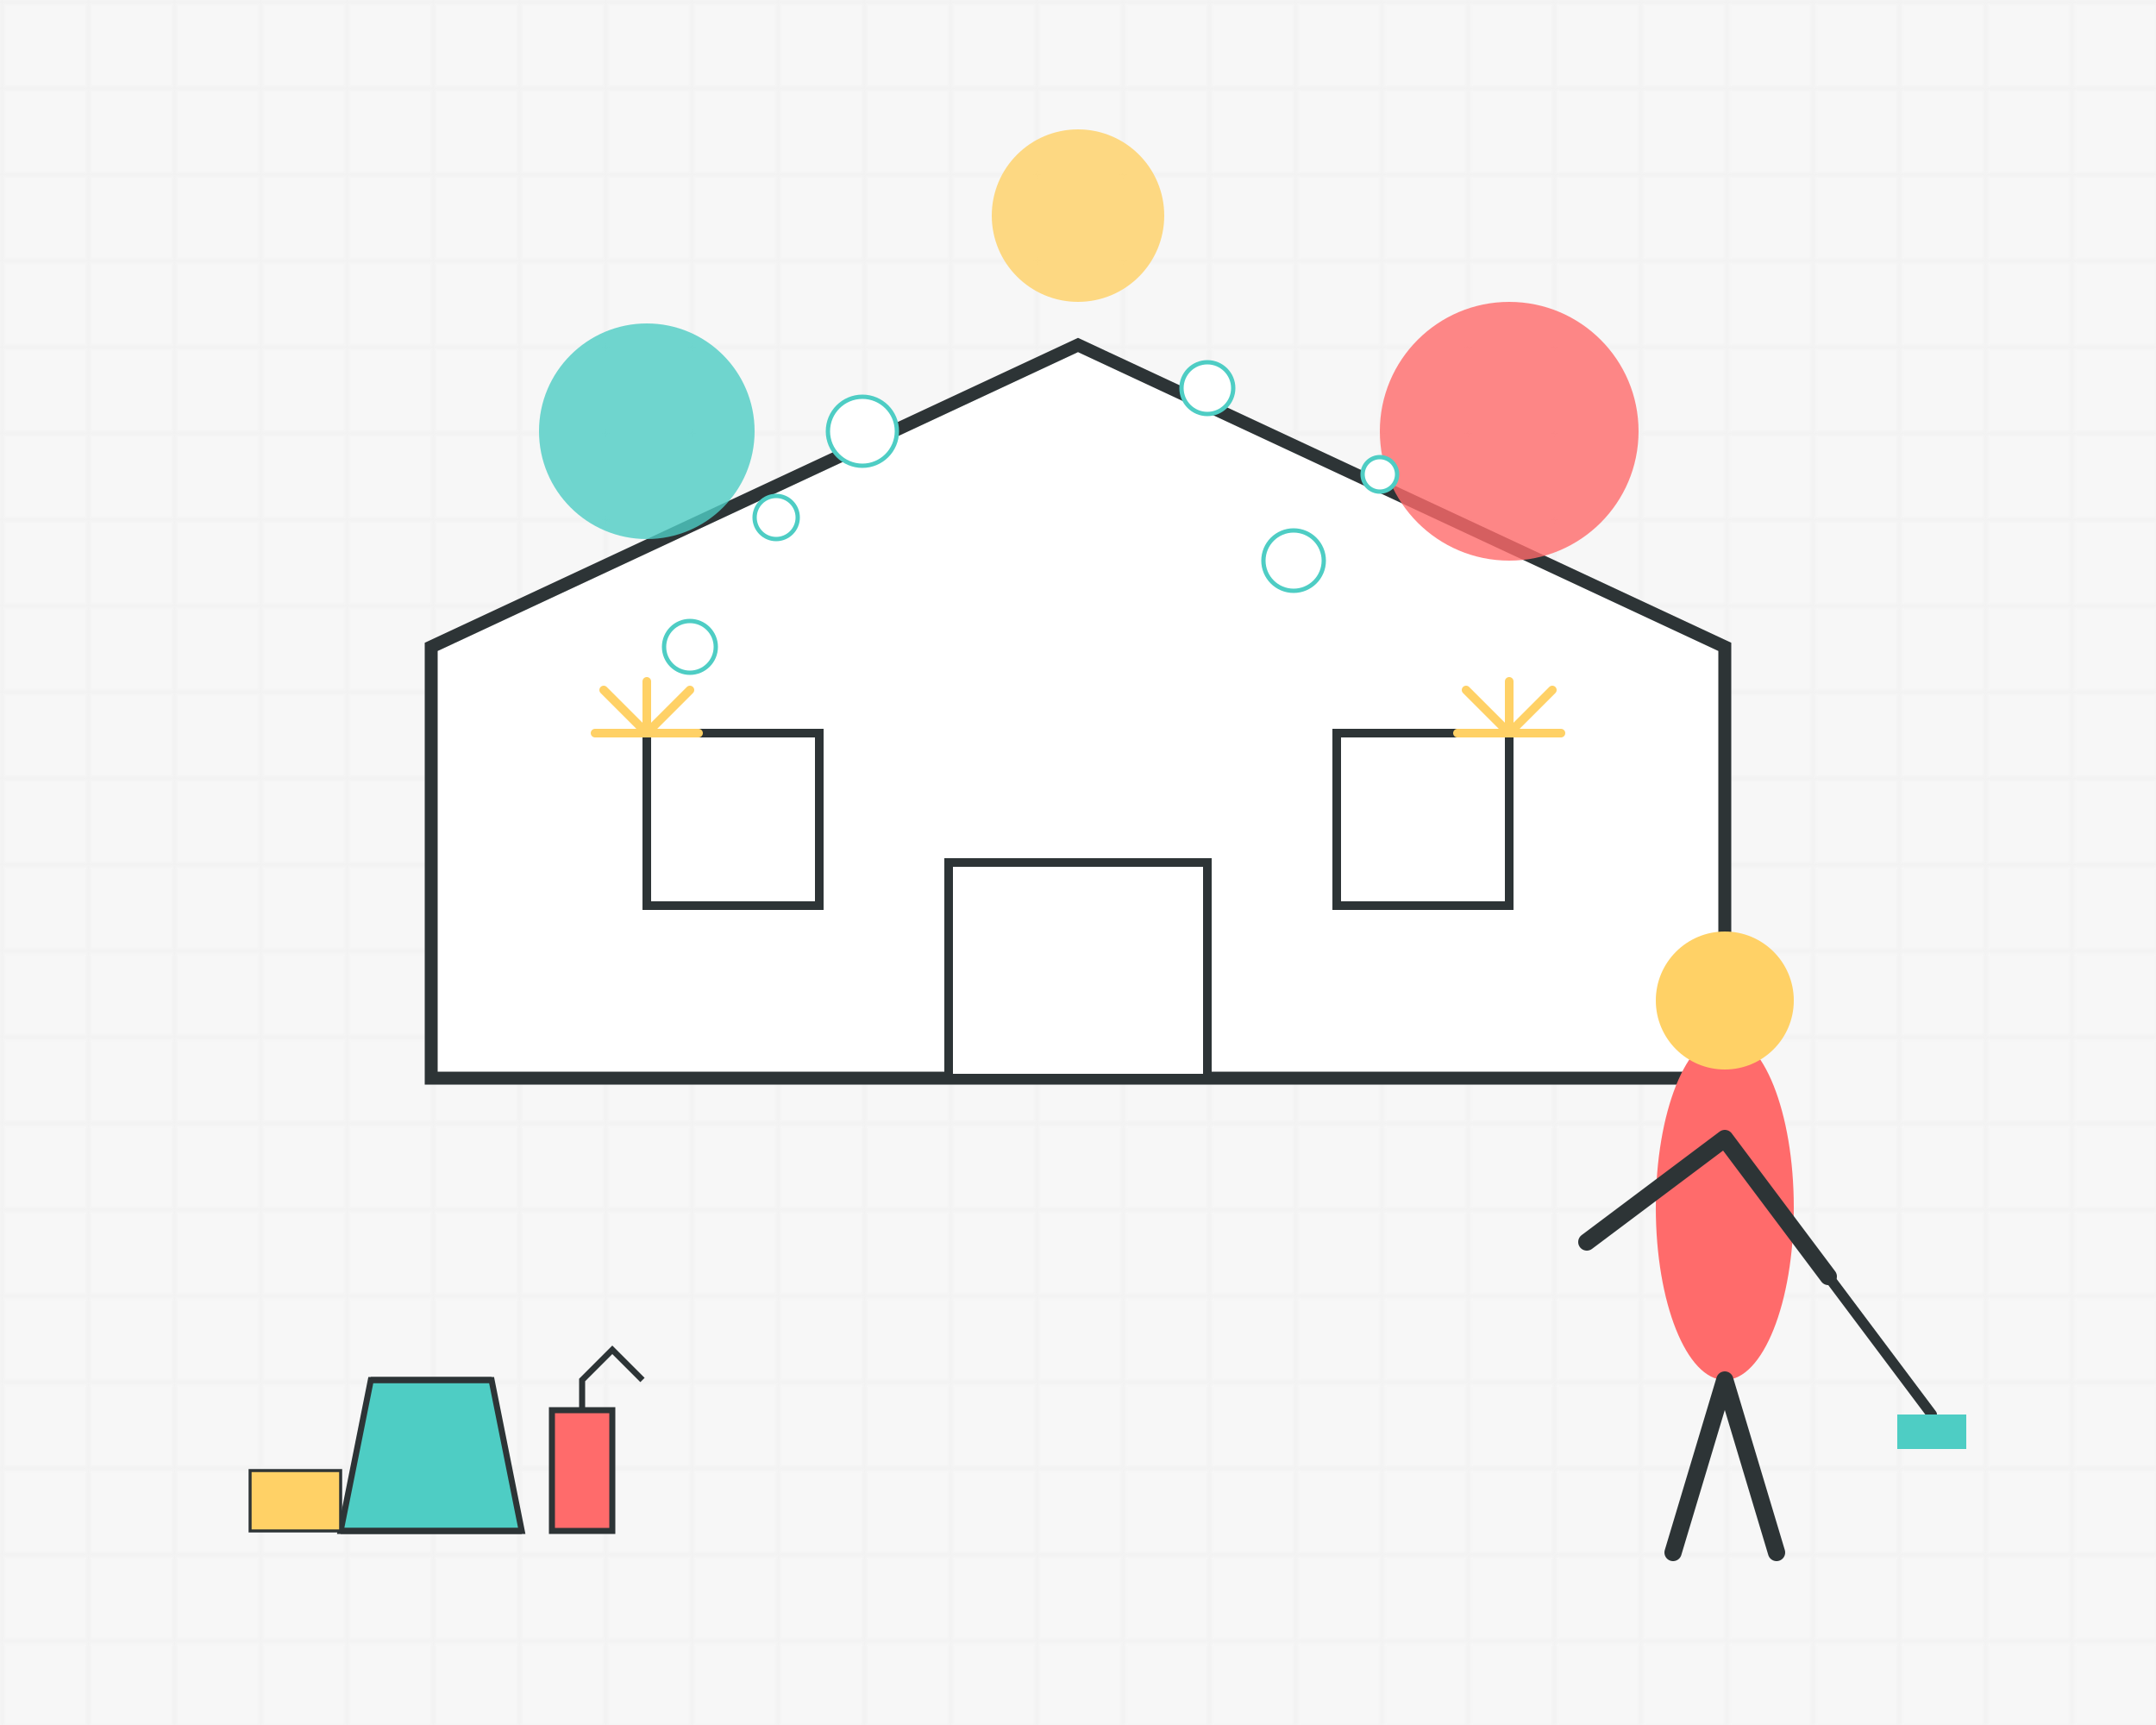 <svg xmlns="http://www.w3.org/2000/svg" width="500" height="400" viewBox="0 0 500 400">
  <!-- Background patterns -->
  <defs>
    <pattern id="grid" x="0" y="0" width="20" height="20" patternUnits="userSpaceOnUse">
      <path d="M 20 0 L 0 0 0 20" fill="none" stroke="#f0f0f0" stroke-width="1"/>
    </pattern>
  </defs>
  <rect width="500" height="400" fill="#f7f7f7"/>
  <rect width="500" height="400" fill="url(#grid)"/>
  
  <!-- House outline -->
  <path d="M 100 250 L 100 150 L 250 80 L 400 150 L 400 250 Z" fill="#ffffff" stroke="#2d3436" stroke-width="3"/>
  <rect x="220" y="200" width="60" height="50" fill="#ffffff" stroke="#2d3436" stroke-width="2"/>
  <rect x="150" y="170" width="40" height="40" fill="#ffffff" stroke="#2d3436" stroke-width="2"/>
  <rect x="310" y="170" width="40" height="40" fill="#ffffff" stroke="#2d3436" stroke-width="2"/>
  
  <!-- Cleaning elements -->
  <circle cx="350" cy="100" r="30" fill="#ff6b6b" opacity="0.8"/>
  <circle cx="150" cy="100" r="25" fill="#4ecdc4" opacity="0.8"/>
  <circle cx="250" cy="50" r="20" fill="#ffd166" opacity="0.8"/>
  
  <!-- Cleaning person -->
  <g transform="translate(400, 320) scale(0.8)">
    <!-- Body -->
    <ellipse cx="0" cy="-50" rx="20" ry="50" fill="#ff6b6b"/>
    <!-- Head -->
    <circle cx="0" cy="-110" r="20" fill="#ffd166"/>
    <!-- Arms -->
    <path d="M 0 -70 L -40 -40 M 0 -70 L 30 -30" stroke="#2d3436" stroke-width="5" stroke-linecap="round"/>
    <!-- Legs -->
    <path d="M 0 0 L -15 50 M 0 0 L 15 50" stroke="#2d3436" stroke-width="5" stroke-linecap="round"/>
    <!-- Cleaning tool -->
    <path d="M 30 -30 L 60 10" stroke="#2d3436" stroke-width="3" stroke-linecap="round"/>
    <rect x="50" y="10" width="20" height="10" fill="#4ecdc4"/>
  </g>
  
  <!-- Cleaning supplies -->
  <g transform="translate(100, 320) scale(0.7)">
    <!-- Bucket -->
    <path d="M -20 0 L -30 50 L 30 50 L 20 0 Z" fill="#4ecdc4" stroke="#2d3436" stroke-width="2"/>
    <path d="M -20 0 L 20 0" stroke="#2d3436" stroke-width="2"/>
    <path d="M -30 50 L 30 50" stroke="#2d3436" stroke-width="2"/>
    <!-- Spray bottle -->
    <rect x="40" y="10" width="20" height="40" fill="#ff6b6b" stroke="#2d3436" stroke-width="2"/>
    <path d="M 50 10 L 50 0 L 60 -10 L 70 0" fill="none" stroke="#2d3436" stroke-width="2"/>
    <!-- Cleaning cloth -->
    <rect x="-60" y="30" width="30" height="20" fill="#ffd166" stroke="#2d3436" stroke-width="1"/>
  </g>
  
  <!-- Soap bubbles -->
  <circle cx="180" cy="120" r="5" fill="#ffffff" stroke="#4ecdc4" stroke-width="1"/>
  <circle cx="200" cy="100" r="8" fill="#ffffff" stroke="#4ecdc4" stroke-width="1"/>
  <circle cx="160" cy="150" r="6" fill="#ffffff" stroke="#4ecdc4" stroke-width="1"/>
  <circle cx="300" cy="130" r="7" fill="#ffffff" stroke="#4ecdc4" stroke-width="1"/>
  <circle cx="320" cy="110" r="4" fill="#ffffff" stroke="#4ecdc4" stroke-width="1"/>
  <circle cx="280" cy="90" r="6" fill="#ffffff" stroke="#4ecdc4" stroke-width="1"/>
  
  <!-- Shine effects -->
  <path d="M 150 170 L 160 160" stroke="#ffd166" stroke-width="2" stroke-linecap="round"/>
  <path d="M 150 170 L 140 160" stroke="#ffd166" stroke-width="2" stroke-linecap="round"/>
  <path d="M 150 170 L 150 158" stroke="#ffd166" stroke-width="2" stroke-linecap="round"/>
  <path d="M 150 170 L 162 170" stroke="#ffd166" stroke-width="2" stroke-linecap="round"/>
  <path d="M 150 170 L 138 170" stroke="#ffd166" stroke-width="2" stroke-linecap="round"/>
  
  <path d="M 350 170 L 360 160" stroke="#ffd166" stroke-width="2" stroke-linecap="round"/>
  <path d="M 350 170 L 340 160" stroke="#ffd166" stroke-width="2" stroke-linecap="round"/>
  <path d="M 350 170 L 350 158" stroke="#ffd166" stroke-width="2" stroke-linecap="round"/>
  <path d="M 350 170 L 362 170" stroke="#ffd166" stroke-width="2" stroke-linecap="round"/>
  <path d="M 350 170 L 338 170" stroke="#ffd166" stroke-width="2" stroke-linecap="round"/>
</svg>
